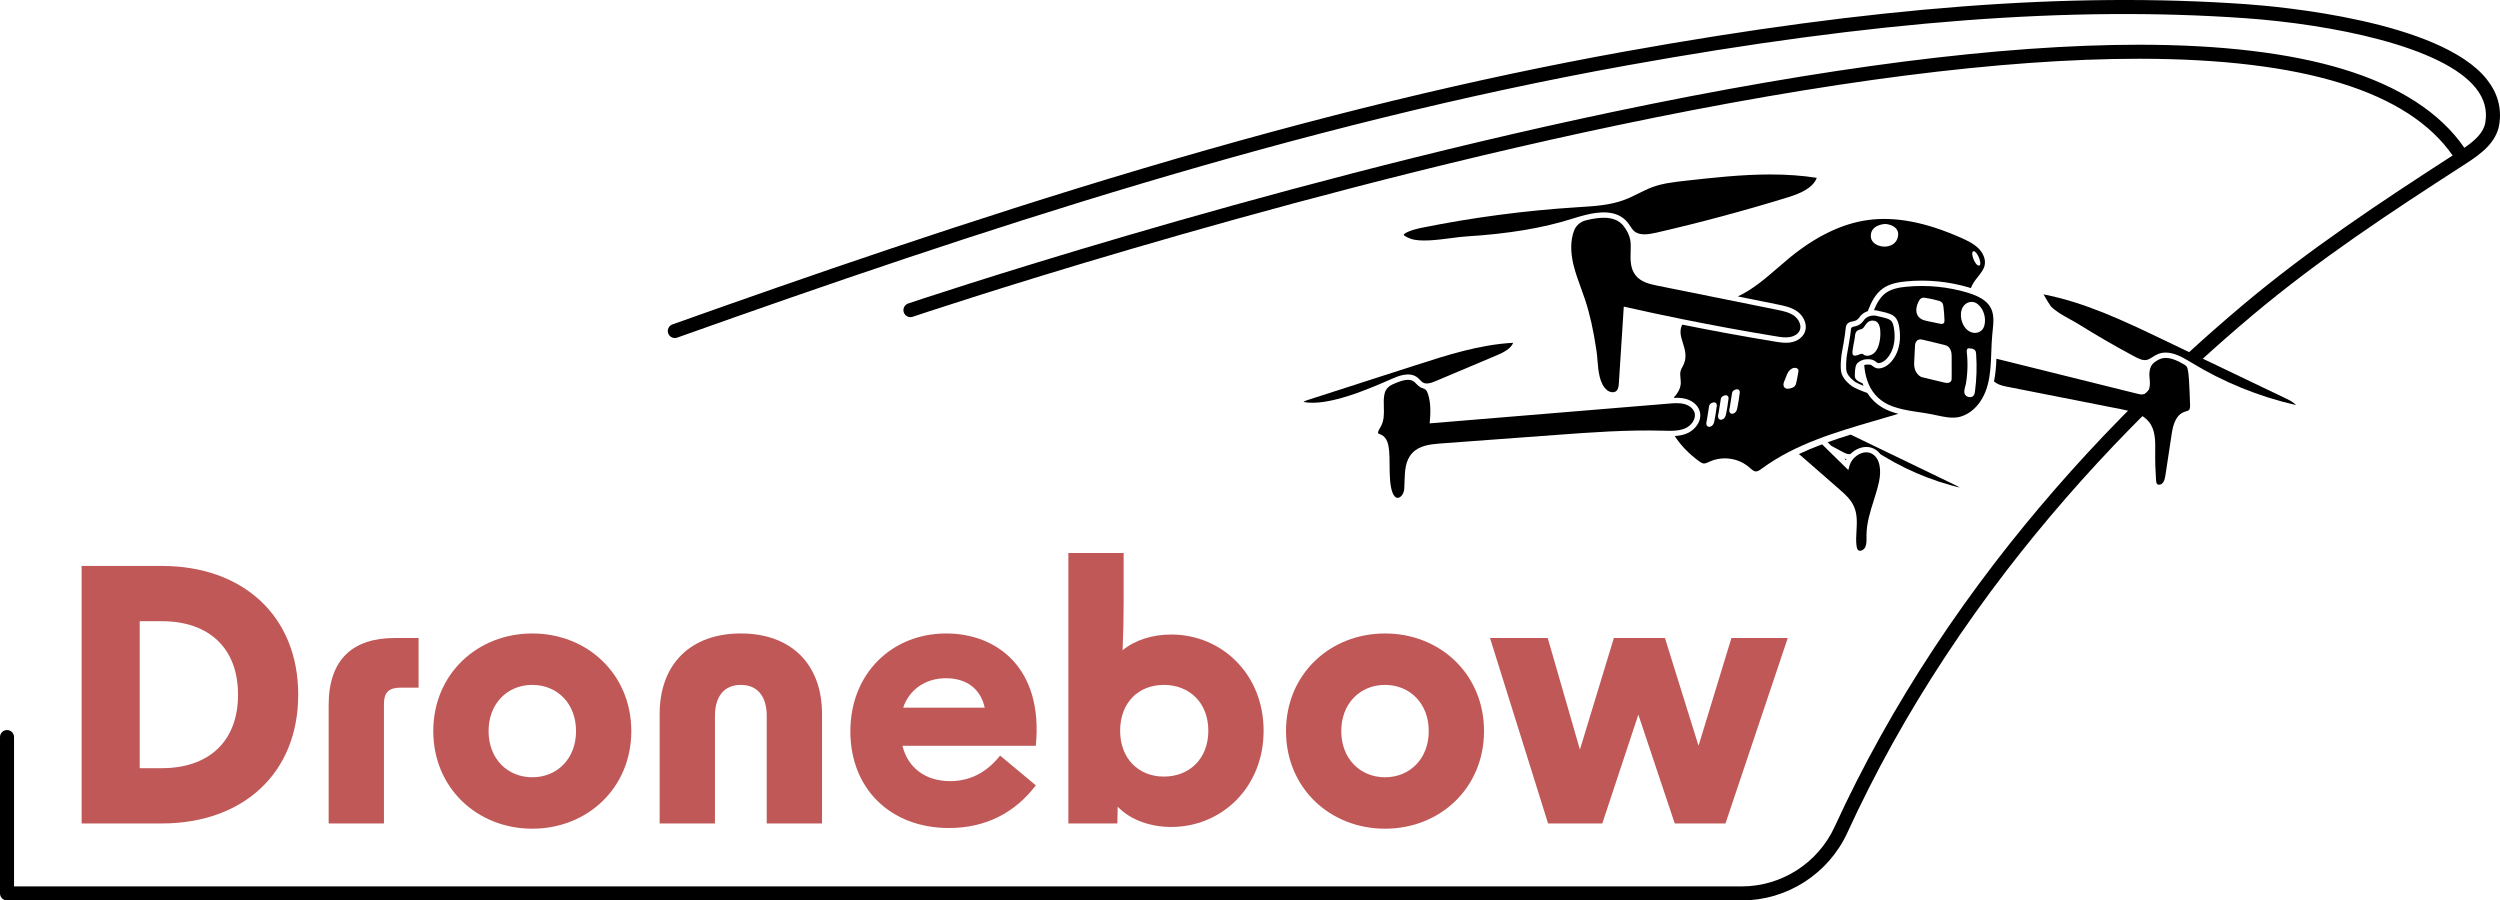 <svg xmlns="http://www.w3.org/2000/svg" id="Livello_1" data-name="Livello 1" viewBox="0 0 1668.41 600.93"><defs><style>      .cls-1 {        fill: #c05858;      }    </style></defs><g><path d="M1457.05,248.69c-.35-.2-.72-.39-1.09-.55.04.04-.94-.29-.92-.29-.18-.05-.36-.08-.53-.13-.07.01-.6-.04-.76-.03-1.69.08-3.21-.87-4.12-2.23-11.76,11.03-23.25,22.24-34.38,33.6-30.17,30.8-58.32,63.15-83.68,96.16-28.8,37.49-54.6,76.62-76.67,116.31-10.99,19.75-21.27,40.03-30.55,60.27-11.08,24.15-35.42,39.76-62.01,39.76H9.37v-99.68c0-2.59-2.1-4.68-4.68-4.68S0,489.29,0,491.88v104.36c0,2.59,2.1,4.68,4.68,4.68h1157.66c30.24,0,57.92-17.75,70.52-45.22,9.18-20.02,19.35-40.07,30.22-59.62,21.85-39.29,47.4-78.03,75.92-115.16,25.13-32.71,53.03-64.77,82.94-95.31,11.88-12.13,24.17-24.09,36.77-35.83-.02-.02-.04-.04-.05-.05-.03-.03-.95-.69-1.61-1.05Z"></path><path d="M1659.68,53.03c-31.04-39.19-139.17-48.72-160.53-50.23-117.2-8.3-248.95,1.73-414.63,31.55-100.36,18.06-205.58,43.59-321.65,78.05-115.9,34.4-228.74,73.7-314.1,104.1-2.44.87-3.71,3.55-2.84,5.98s3.55,3.71,5.98,2.84c199.36-70.99,414.18-142.14,634.26-181.75,164.9-29.68,295.91-39.66,412.31-31.42,57.11,4.04,131.67,18.7,153.85,46.71,5.59,7.06,7.65,14.51,6.31,22.79-1.13,6.97-7.16,12.27-14.01,16.98-16.17-23.43-43.37-41.07-80.94-52.48-35.52-10.78-81.21-16.27-135.8-16.3h-.54c-91.42,0-209.34,15.04-350.5,44.72-240.54,50.56-468.47,127.19-470.75,127.96-2.45.83-3.77,3.48-2.94,5.93.66,1.95,2.48,3.19,4.44,3.19.5,0,1-.08,1.5-.25,2.27-.77,229.75-77.24,469.75-127.69,140.5-29.53,257.74-44.5,348.5-44.5h.56c109,.07,179.23,21.79,208.89,64.55-48.8,31.51-96.15,62.95-139.47,99.34-13.54,11.38-26.83,23.08-39.81,35.03,3.14.77,6.39,2.52,8.6,4.83,12.16-11.13,24.58-22.06,37.24-32.69,44.14-37.07,90.64-67.77,142.49-101.2,9.64-6.22,20.09-13.86,22.04-25.92,1.76-10.87-1.01-20.99-8.22-30.1Z"></path></g><path class="cls-1" d="M54.47,377.68h53.48c54.18,0,91.07,33.39,91.07,85.93s-36.9,85.93-91.07,85.93h-53.48v-171.87ZM107.94,512.65c31.06,0,50.91-17.51,50.91-49.04s-19.85-49.04-50.91-49.04h-14.71v98.08h14.71Z"></path><path class="cls-1" d="M263.47,425.78h15.88v33.16h-12.38c-7.47,0-10.74,3.27-10.74,10.74v79.86h-36.9v-78.93c0-31.06,16.58-44.83,44.13-44.83Z"></path><path class="cls-1" d="M289.15,487.9c0-38.06,29.42-65.15,66.08-65.15s66.08,27.09,66.08,65.15-29.42,65.15-66.08,65.15-66.08-27.09-66.08-65.15ZM355.24,518.72c16.58,0,29.19-12.38,29.19-30.82s-12.61-30.82-29.19-30.82-29.19,12.38-29.19,30.82,12.61,30.82,29.19,30.82Z"></path><path class="cls-1" d="M494.41,422.75c33.63,0,54.18,20.55,54.18,53.71v73.09h-36.9v-71.69c0-13.31-6.3-20.78-17.28-20.78s-17.28,7.47-17.28,20.78v71.69h-36.9v-73.09c0-33.16,20.55-53.71,54.18-53.71Z"></path><path class="cls-1" d="M567.5,488.13c0-39,28.02-65.38,63.98-65.38,33.86,0,64.92,23.12,59.78,74.96h-88.97c3.5,14.71,15.41,23.59,31.76,23.59,13.08,0,24.29-5.6,33.39-17.05l23.82,19.85c-13.78,18.21-33.39,28.49-57.91,28.49-39.46,0-65.85-26.62-65.85-64.45ZM657.17,472.25c-2.8-12.61-12.14-19.62-25.92-19.62s-24.52,7.71-28.49,19.62h54.41Z"></path><path class="cls-1" d="M745.91,538.34l-.23,11.21h-32.69v-180.51h36.89v33.16c0,10.28-.23,21.48-.7,31.76,8.41-7,20.32-10.51,32.46-10.51,33.39,0,61.65,26.15,61.65,64.22s-28.26,64.22-61.65,64.22c-13.78,0-27.32-4.67-35.73-13.54ZM776.73,518.26c17.05,0,29.66-11.91,29.66-30.59s-12.61-30.59-29.66-30.59-29.19,11.91-29.19,30.59,12.38,30.59,29.19,30.59Z"></path><path class="cls-1" d="M858.23,487.9c0-38.06,29.42-65.15,66.08-65.15s66.08,27.09,66.08,65.15-29.42,65.15-66.08,65.15-66.08-27.09-66.08-65.15ZM924.31,518.72c16.58,0,29.19-12.38,29.19-30.82s-12.61-30.82-29.19-30.82-29.19,12.38-29.19,30.82,12.61,30.82,29.19,30.82Z"></path><path class="cls-1" d="M994.37,425.78h38.53l21.48,74.49,22.65-74.49h34.09l22.42,71.92,21.95-71.92h37.6l-41.57,123.76h-33.86l-24.29-72.62-24.05,72.62h-36.19l-38.76-123.76Z"></path><g><path d="M1230.78,306.01l1.13,1.11c.11-.22.24-.44.37-.67-.51-.11-1.01-.26-1.5-.44Z"></path><path d="M1460.84,253.38c-.16-2.45-.38-5.05-.98-7.49-.24-.97-.88-1.83-1.76-2.35-5.67-3.35-11.62-6.12-16.83-3.84-.91.4-1.8.96-2.73,1.55-1.79,1.14-3.05,2.77-3.56,4.6-.52,1.86-.69,3.74-.5,5.59l.02.23c.4,3.84,1.07,10.27-4.02,11.44-1.4.32-2.71,0-3.75-.26l-94.38-23.45c-.21,4.89-.58,10.08-1.62,15.2,1.77,1.52,4.31,2.6,7.76,3.28l77.75,15.34c7.1,1.4,13.81,3.1,17.99,8.44,4.27,5.45,4.17,12.78,4.08,19.24v.36c-.09,6.29.1,12.65.54,18.92.08,1.15.2,2.23.71,2.81.35.4.87.48,1.24.48.85,0,1.66-.31,2.21-.85,1.41-1.39,1.82-3.51,2.22-6.13l4.08-26.94c.87-5.71,2.61-12.54,8.44-14.7.41-.15.83-.27,1.25-.4h0c.74-.21,1.44-.41,1.83-.77.72-.65.78-2.15.73-3.66-.18-5.52-.37-11.13-.72-16.63Z"></path><path d="M1316.45,196.44c-1.24-.46-2.46-.87-3.74-1.25-6.34-1.87-12.92-3.15-19.55-3.81-6.92-.69-13.99-.7-20.86-.03-4.63.45-9.9,1.31-13.87,4.22-3.91,2.87-6.23,7.53-7.83,11.45,1.46.02,2.44.28,2.49.29.81.23,1.74.44,2.64.63,3.4.74,7.64,1.67,9.67,4.56,1.26,1.79,1.75,3.93,2.04,5.59l.09.55c.98,6.23.89,15.16-5.08,22.4-1.52,1.84-4.07,4.15-7.64,4.75-2.58.43-4.06-.71-5.49-1.82l-.13-.1c-.83-.65-1.93-.6-2.99-.55-.28.01-.54.02-.78.02-.31,0-.8.12-1.31.32.31,3.93,1.05,7.54,2.2,10.73.2.43.42.99.66,1.71l.1.26c3.06,7.04,8.35,12.01,15.73,14.76,4.67,1.74,9.73,2.68,14.51,3.43,1.07.17,2.15.33,3.21.49,2.91.44,5.92.89,8.87,1.48,1,.2,2.01.42,3.02.63h.04c4.59,1,9.33,2.02,13.83,1.35,7.03-1.04,16.57-7.43,20.33-22,1.8-6.98,2.07-14.41,2.32-21.59.14-3.89.28-7.87.66-11.78.06-.61.12-1.22.19-1.83l.03-.32c.55-5.2,1.11-10.58-1-15.01-1.95-4.09-5.87-7.12-12.35-9.54ZM1280.37,201.27c.53-1.07,1.28-2.15,2.43-2.49.71-.21,1.48-.11,2.21,0,2.83.45,5.65,1.06,8.41,1.82.96.26,1.98.58,2.63,1.34.65.75.82,1.8.94,2.78.38,2.99.6,6,.67,9.02.02.66,0,1.38-.43,1.88-.63.72-1.77.59-2.71.39-3.04-.64-6.08-1.27-9.11-1.91-.69-.15-1.33-.33-1.91-.56-5.06-1.98-5.77-6.92-3.13-12.27ZM1302.47,252.88s.09,3.57-4.61,2.49c-4.7-1.08-15.44-3.7-15.44-3.7,0,0-5.42-1.9-4.97-9.89.45-7.99.54-10.7.54-10.7,0,0-.18-5.51,4.88-4.43,5.06,1.08,15.53,3.79,15.53,3.79,0,0,3.97.72,4.06,6.77.09,6.05,0,15.66,0,15.66ZM1318.06,260.96c-.15,1.14-.34,2.34-1.11,3.19-1.39,1.55-4.28.97-5.43-.62-1.51-2.1.16-5.5.55-7.92.4-2.52.68-5.05.83-7.6.26-4.33.15-8.68-.33-12.99-.07-.61-.09-1.32.16-1.84.11-.24.29-.44.54-.57.34-.17.75-.16,1.13-.13,1.09.07,2.28.21,3.14.82.22.16.43.34.6.57.52.71.61,1.64.67,2.52.57,8.19.32,16.43-.74,24.57ZM1324.3,217.23c-.73,2.93-3.05,4.68-5.7,4.9-1.34.11-2.77-.16-4.13-.88-2.94-1.56-4.76-4.72-5.49-7.96-.63-2.81-.51-5.91.97-8.37,1.41-2.34,3.86-3.61,6.31-3.43.16.01.31.05.47.07,1.09.17,2.17.61,3.14,1.41,4.07,3.36,5.69,9.23,4.44,14.27Z"></path><path d="M928.91,252.81c4.05-1.77,11.59-5.05,16.98-.92.71.55,1.29,1.15,1.85,1.74.6.63,1.16,1.22,1.77,1.6,2.29,1.44,5.6.37,8.83-1l40.79-17.22c4.25-1.8,9.23-4.34,10.7-8.24-22.34,1.2-44.04,8.19-65.03,14.95l-70.87,22.83c-1.84.58-3.15,1.02-4.05,1.71,16.27,3.21,43.65-8.74,58.49-15.21l.55-.24Z"></path><path d="M1526.01,266.15l-82.78-39.63c-25.32-12.12-51.48-24.65-79.47-30.06,1.61,2.95,4.42,7.38,4.9,7.96,3.12,3.31,8.14,6.09,12.99,8.77,2.08,1.15,4.02,2.23,5.78,3.32,12.09,7.54,24.58,14.76,37.14,21.45,2.77,1.48,5.47,2.76,7.99,2.25,1.38-.28,2.67-1.1,4.04-1.97,1.02-.65,2.07-1.31,3.23-1.82,1.71-.75,3.55-1.12,5.49-1.12,5.17,0,10.28,2.6,14.59,5.15.71.42,1.41.84,2.09,1.26,21.77,13.32,45.4,22.95,70.26,28.61-1.5-1.72-3.95-3.05-6.25-4.15Z"></path><path d="M941.3,159.29c6.34,2.32,17.89.82,27.17-.39l.07.51-.04-.51c3.66-.48,7.12-.93,9.93-1.1,28.54-1.8,51.14-5.58,71.11-11.91,1.21-.38,2.64-.83,4.17-1.27,1.54-.45,2.94-.82,4.28-1.15,8.65-2.12,20.99-3.91,28.18,4.96.31.38.6.78.88,1.17.3.43.59.87.88,1.3.79,1.2,1.54,2.33,2.48,3.19,3.56,3.25,9.33,2.48,15.03,1.17,29.4-6.77,58.92-14.7,87.73-23.58,7.61-2.34,16.6-5.93,19.28-12.99-9.63-1.52-19.79-2.26-31.05-2.26-19.11,0-38.38,2.16-57.01,4.25-7.18.8-14.59,1.64-21.4,4.11-3.24,1.18-6.42,2.76-9.5,4.29-3.01,1.5-6.12,3.05-9.35,4.26-9.53,3.59-19.83,4.23-29.78,4.85l-1.72.11c-34.79,2.19-69.74,6.81-103.89,13.72-8.96,1.81-11.91,4.06-11.97,4.68.05.24.99,1.29,4.52,2.58Z"></path><path d="M1088.28,162.7c-.14-3.36-1.27-6.7-3.27-9.73l-.07-.11c-.52-.78-1-1.52-1.55-2.19-2.9-3.58-7.17-5.34-13.12-5.34-3.28,0-7.08.54-11.43,1.6l-.5.12c-3.67.92-6.61,3.51-7.89,6.93-2.38,6.44-2.47,14.18-.29,23.06,1.24,5.06,3.08,10.09,4.85,14.96.96,2.62,1.94,5.32,2.84,8.05,3.18,9.62,5.52,20.11,7.6,34.03.29,1.94.47,4.06.65,6.31.61,7.38,1.31,15.74,6.39,19.97,1.8,1.5,4.79,2.01,6.38.41,1.17-1.19,1.39-3.26,1.54-5.45l3.25-50.71,2.05.46c12,2.71,24.31,5.35,36.59,7.84,20.94,4.24,42.1,8.13,62.9,11.53,2.97.49,6.33,1.04,9.4.49,2.42-.43,5.4-1.84,6.51-4.53.81-1.95.48-4.35-.91-6.6-.7-1.13-1.63-2.14-2.68-2.93-3.31-2.47-7.77-3.37-11.72-4.16l-79.62-16.05c-5.72-1.15-11.13-2.54-14.58-6.85-3.68-4.59-3.52-10.44-3.36-16.09.05-1.69.09-3.42.03-5.03Z"></path><path d="M1240.03,292.44c-1.66-.8-3.32-1.6-4.99-2.4-5.76,1.79-10.79,3.46-15.34,5.1l2.41,2.37c3.04,1.68,5.39,2.94,7.6,4.09,1.07.56,2.05,1.04,3.09,1.31,1.17.3,1.96.26,2.36-.14,1.4-1.39,3.11-2.54,4.95-3.33,1.8-.77,3.62-1.16,5.38-1.16,1.89,0,3.71.44,5.38,1.33.89.47,1.71,1.05,2.45,1.73.46.42.85.87,1.22,1.31l.19.22c.24.28.55.47.91.68l1.53.93c2.32,1.41,4.7,2.77,7.06,4.06,2.37,1.29,4.8,2.55,7.22,3.73,2.4,1.17,4.88,2.31,7.36,3.39,2.48,1.07,5,2.1,7.51,3.05,2.52.96,5.09,1.87,7.64,2.71,2.57.85,5.18,1.64,7.77,2.37,1.31.37,2.62.72,3.93,1.05.66.17,1.32.33,1.97.49l.12.03c-.64-.47-1.46-.94-2.46-1.42l-65.26-31.51Z"></path><path d="M1249.19,302.77c-2.23-1.19-4.95-1.2-7.66-.04-3.44,1.48-6.27,4.63-7.22,8.04l-.81,2.93-17.52-17.18c-5.68,2.14-10.75,4.27-15.46,6.51.5.38,1.02.79,1.53,1.24l25.5,22.28c3.54,3.09,7.55,6.59,9.69,11.39,2.35,5.24,2.02,10.92,1.71,16.4-.19,3.28-.38,6.66.02,9.81.13,1.05.38,2.35,1.12,3,.54.48,1.24.46,1.72.37,1.17-.23,2.41-1.18,2.94-2.25.93-1.88.91-4.17.88-6.6,0-.52-.01-1.03,0-1.53.05-7.98,2.46-15.63,4.8-23.02,1.35-4.26,2.74-8.67,3.63-13.04,1.41-6.84.86-15.24-4.88-18.3Z"></path><path d="M1239.63,242.29c1.39-1.39,3.98-2.51,5.78-2.51.16,0,.34,0,.53-.02,1.4-.06,3.57-.16,5.45,1.3l.13.1c1.39,1.08,1.74,1.28,2.69,1.12,2.48-.42,4.35-2.13,5.47-3.5,5.12-6.21,5.17-14.06,4.3-19.56l-.08-.51c-.24-1.37-.59-2.94-1.44-4.14-1.23-1.75-4.71-2.51-7.5-3.12-1.01-.22-1.97-.43-2.83-.68-.06-.02-.75-.18-1.75-.18-1.61,0-4.03.42-6.04,2.51-.9,1.32-2.5,3.63-5.66,4.53-.62.18-1.21.29-1.69.38q-1.64.31-1.71,1.61c-.17,3.26-2.3,15-2.72,17.33-.32,2.17-.99,8.82-.08,11.43,1.05,2.99,4.31,5.57,5.67,6.54.56.4,2.95,1.54,5.5,2.58l-.05-.15c-.2-.47-.4-.98-.59-1.49-.26-.16-.85-.43-1.12-.56-1.61-.74-4.05-1.87-4.05-4.35s.13-4.3.42-5.69c.28-1.37.73-2.34,1.37-2.98ZM1236.29,236.01c-.29-2.5,1.5-9.43,1.59-11.03.1-1.6.25-3.9,2.56-4.8,1.15-.5,1.95-.2,3.11-1.4,1.15-1.2,2.31-4.5,5.48-4.8,3.17-.3,5.96,1.3,5.86,8.79,0,0,.19,11.09-5.76,13.89-2.31,1.2-4.61.8-5.38,0-.77-.8-1.83-.6-2.69-.2-.86.4-4.47,2.04-4.76-.46Z"></path><path d="M1251.36,280.76c5.1-1.49,10.36-3.03,15.52-4.61-1.93-.5-3.69-1.05-5.34-1.66-6.61-2.46-11.78-6.58-15.37-12.25-2.83-.88-8.6-3.34-10.1-4.41-2.03-1.45-5.63-4.46-6.97-8.27-1.4-4.01-.14-12.76-.08-13.13.44-2.38,2.54-13.99,2.69-16.99.22-4.11,2.87-4.61,4.63-4.94.44-.08.9-.17,1.36-.3,1.93-.55,2.89-1.93,3.8-3.27l.14-.18c1.38-1.47,3.01-2.51,4.87-3.11.15-.4.29-.76.42-1.09,1.79-4.56,4.47-10.25,9.37-13.85,4.67-3.43,10.53-4.4,15.64-4.9,7.13-.7,14.39-.69,21.57.03,6.85.68,13.65,2.01,20.21,3.94.51.15,1.05.32,1.59.49,1.05-2.95,2.94-5.35,4.78-7.67,1.91-2.42,3.72-4.7,4.36-7.35,1.04-4.33-1.33-8.67-3.9-11.3-3.18-3.25-7.52-5.33-11.7-7.19-23.82-10.58-44.32-14.46-62.68-11.85-17.01,2.42-34.42,10.84-51.75,25.03-2.69,2.2-5.36,4.52-7.94,6.75-8.21,7.11-16.68,14.45-26.7,19.15l26.72,5.39c4.31.87,9.2,1.86,13.15,4.8,1.41,1.05,2.65,2.4,3.58,3.91,2,3.24,2.43,6.84,1.18,9.86-1.4,3.36-4.92,5.92-9.2,6.68-3.67.65-7.35.05-10.61-.49-20.49-3.36-41.31-7.17-61.9-11.33-.12.24-.24.47-.35.71-1.68,3.81-.51,7.55.73,11.5,1.33,4.27,2.71,8.68.85,13.57-.34.89-.76,1.7-1.17,2.48-.49.92-.93,1.76-1.16,2.58-.44,1.52-.27,3.27-.09,5.12.07.73.14,1.45.18,2.16.12,2.17-.43,4.34-1.63,6.46-.48.86-1.09,1.75-1.86,2.73-.08.11-.21.24-.35.39-.2.21-.82.86-.79,1.08.24.15.52.13.74.11.91-.11,1.84-.06,2.67-.02,1.66.08,3.13.3,4.51.66,4.61,1.22,8.18,4.35,9.32,8.17,1.83,6.13-2.68,12.3-8.1,14.73-.55.25-1.12.47-1.7.67-2,.68-4.19,1.08-6.84,1.25,3.83,6.01,9.37,11.77,16.05,16.69,1.04.77,2.25,1.59,3.37,1.65,1,.03,2.25-.53,3.35-1.03.32-.15.59-.27.86-.39,2.99-1.32,6.37-2.02,9.76-2.02,5.92,0,11.58,2.01,15.94,5.67.28.24.56.48.85.73,1.35,1.17,2.62,2.28,3.9,2.34,1.34.05,2.78-.98,4.17-2.01l.09-.06c22.21-16.3,49.2-24.18,75.29-31.8l.06-.02ZM1316.69,167.81c1.72-1.07,3.89,3.84,3.89,3.84.46.93,1.92,5.42.16,5.58-2.7.26-5.76-8.36-4.05-9.43ZM1257.45,149.52c1.83-.29,10.17,1.08,9.27,7.83-1.39,10.35-17.58,8.67-18.18.72-.6-7.95,8.91-8.55,8.91-8.55ZM1145.73,270.9c-.16.9-.28,1.83-.4,2.73-.1.76-.2,1.52-.32,2.28-.17,1.08-.37,2.15-.57,3.22-.12.65-.24,1.3-.36,1.95-.33,1.88-1.17,3.1-2.5,3.6-.35.14-.67.19-.94.19-.63,0-1.05-.29-1.27-.5-.99-.94-.63-2.72-.3-3.76l1.5-9.48c.14-.91.71-1.69,1.51-2.09.31-.16.67-.29,1.05-.41,1.05-.33,1.71.06,2,.32.6.53.7,1.35.59,1.94ZM1153.55,266.16c-.16.89-.28,1.82-.4,2.72-.1.76-.2,1.53-.32,2.29-.17,1.08-.37,2.16-.57,3.23-.12.65-.24,1.3-.36,1.94-.33,1.88-1.17,3.1-2.5,3.6-.35.14-.67.19-.94.19-.63,0-1.05-.29-1.27-.5-.99-.94-.63-2.72-.3-3.76l1.5-9.48c.14-.91.71-1.69,1.51-2.09.31-.15.66-.29,1.05-.41,1.06-.33,1.71.06,2.01.32.6.53.7,1.35.59,1.94ZM1161.06,262.17c-.16.9-.28,1.83-.4,2.73-.1.76-.2,1.52-.32,2.28-.17,1.08-.37,2.15-.57,3.22-.12.65-.24,1.3-.36,1.95-.33,1.88-1.17,3.1-2.5,3.6-.35.14-.67.19-.94.19-.63,0-1.05-.29-1.27-.5-.99-.94-.63-2.72-.3-3.76l1.5-9.48c.14-.91.71-1.69,1.51-2.09.31-.16.67-.29,1.05-.41,1.23-.38,1.92.21,2.15.47.5.57.53,1.32.44,1.79h0ZM1200.16,248.15c-.37,2.38-.82,4.74-1.35,7.09-.17.75-.35,1.51-.79,2.14-.9,1.31-2.62,1.71-4.19,1.99-2.26.41-3.96-.95-3.56-3.39.16-.95.6-1.83.98-2.72.7-1.65,1.2-3.42,2.14-4.93.1-.15.2-.3.3-.45,1.15-1.61,3.18-2.82,5.07-2.27.57.17,1.13.53,1.36,1.08.18.45.11.97.04,1.45Z"></path><path d="M1124.74,285.82c3.93-1.76,7.39-6.25,6.14-10.44-.94-3.15-4.13-5.03-6.8-5.73-3.33-.88-6.95-.58-10.46-.29l-159.54,13.18.19-2.12c.72-8.03.12-14.22-1.85-18.94-.47-1.12-1.45-1.96-2.7-2.3-.74-.2-1.45-.52-2.1-.92-.99-.62-1.74-1.41-2.46-2.16-.49-.51-.94-.99-1.43-1.37-1.16-.89-2.56-1.25-4.09-1.25-2.77,0-6,1.18-9.2,2.58l-1.27.55c-2.36,1.03-4.14,2.93-4.89,5.22-.11.34-.21.68-.29,1.02-.65,2.7-.56,5.73-.47,8.65.14,4.49.28,9.13-2.08,13.26l-.33.57c-1,1.72-1.85,3.31-1.3,3.88.18.19.61.36,1.06.53.32.13.64.25.94.4,3.91,1.91,4.84,6.45,5.24,10.64.26,2.78.29,6,.31,9.41.05,6.53.11,13.93,2,18.69.56,1.41,1.79,3.72,3.81,3.34,1.93-.37,4-3.05,4-6.73.09-1.45.13-2.86.18-4.23v-.13c.21-6.76.42-13.74,5.16-18.8,4.61-4.93,11.7-5.83,18.57-6.34l77.09-5.7c23.51-1.74,47.8-3.53,71.8-2.85h.47c1.02.04,2.05.07,3.08.08,3.07.03,6.64-.08,9.83-1.16.48-.16.94-.34,1.39-.54Z"></path></g></svg>